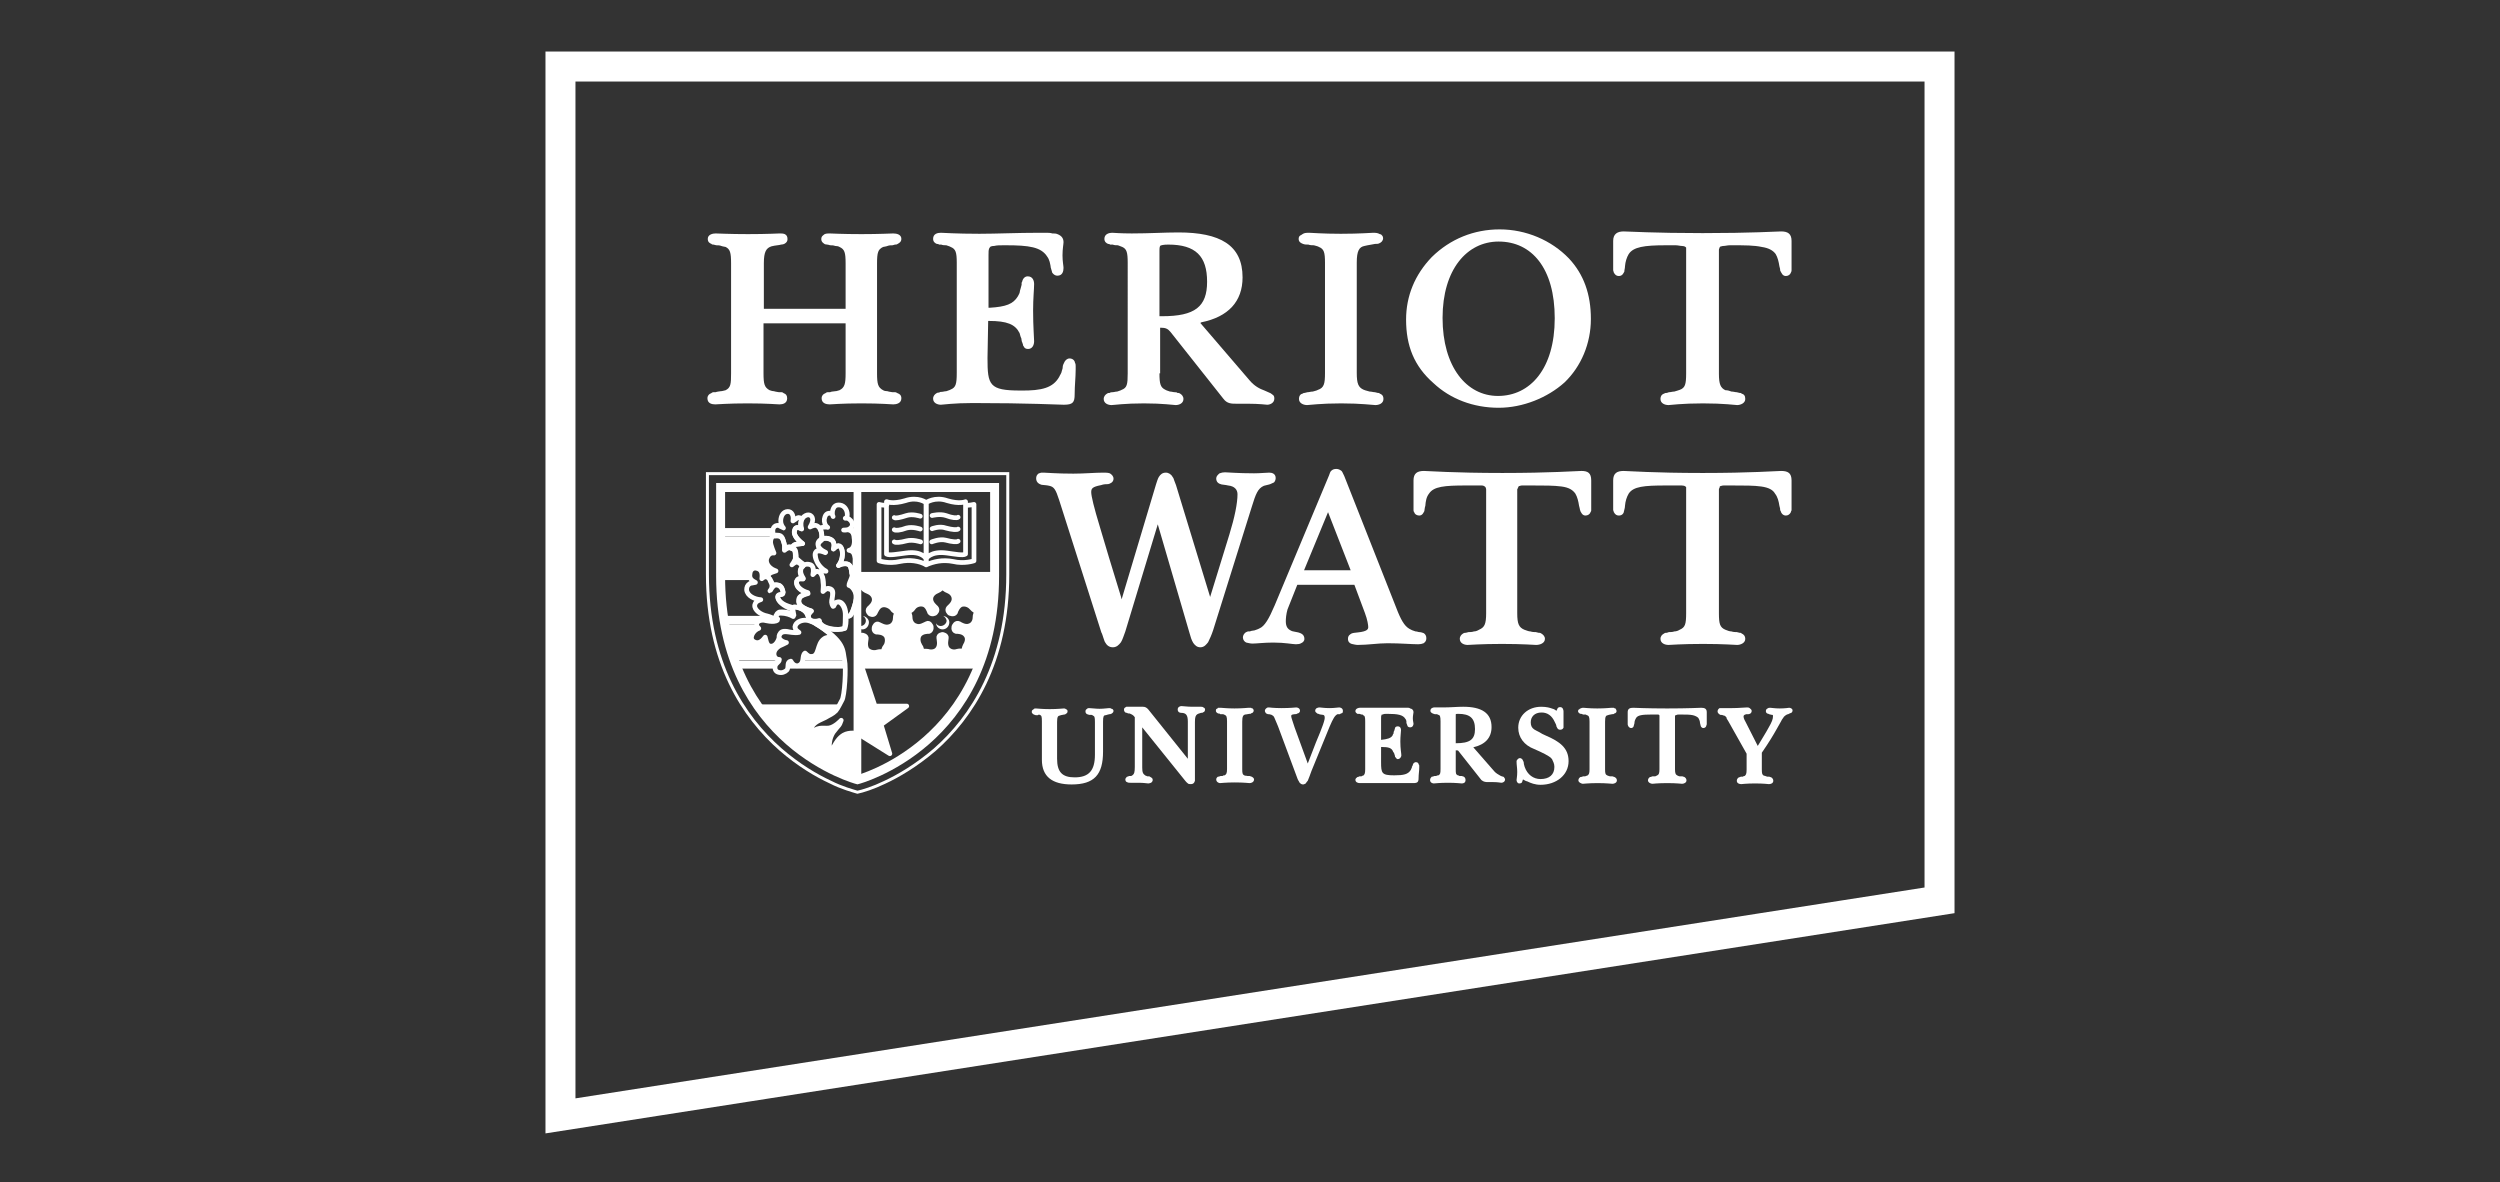 <?xml version="1.0" encoding="utf-8"?>
<!-- Generator: Adobe Illustrator 22.1.0, SVG Export Plug-In . SVG Version: 6.00 Build 0)  -->
<svg version="1.1" id="Layer_1" xmlns="http://www.w3.org/2000/svg" xmlns:xlink="http://www.w3.org/1999/xlink" x="0px" y="0px"
	 viewBox="0 0 740 350" style="enable-background:new 0 0 740 350;" xml:space="preserve">
<rect x="0" y="0" width="740" height="350" fill="#333333" stroke="none"/>
<style type="text/css">
	.st0{fill:none;stroke:#FFFFFF;stroke-width:8.876;stroke-miterlimit:10;}
	.st1{fill-rule:evenodd;clip-rule:evenodd;fill:none;stroke:#FFFFFF;stroke-width:0.888;stroke-miterlimit:10;}
	.st2{fill:#FFFFFF;}
	.st3{fill:none;stroke:#FFFFFF;stroke-width:1.396;stroke-linecap:round;stroke-linejoin:round;stroke-miterlimit:2.613;}
	.st4{fill-rule:evenodd;clip-rule:evenodd;fill:#FFFFFF;}
	.st5{fill:none;stroke:#006BB6;stroke-width:0.329;stroke-miterlimit:2.613;}
	.st6{fill:none;stroke:#FFFFFF;stroke-width:2.649;stroke-miterlimit:2.613;}
	
		.st7{fill-rule:evenodd;clip-rule:evenodd;fill:#FFFFFF;stroke:#FFFFFF;stroke-width:1.396;stroke-linecap:round;stroke-linejoin:round;stroke-miterlimit:2.613;}
	.st8{fill:none;stroke:#FFFFFF;stroke-width:2.277;stroke-miterlimit:2.613;}
	.st9{fill:none;stroke:#FFFFFF;stroke-width:1.051;stroke-linecap:round;stroke-linejoin:round;stroke-miterlimit:2.613;}
	.st10{fill-rule:evenodd;clip-rule:evenodd;}
	.st11{fill:none;stroke:#000000;stroke-width:1.492;stroke-linecap:round;stroke-linejoin:round;stroke-miterlimit:2.613;}
	.st12{fill:none;stroke:#006BB6;stroke-width:0.352;stroke-miterlimit:2.613;}
	.st13{fill:none;stroke:#000000;stroke-width:2.831;stroke-miterlimit:2.613;}
	
		.st14{fill-rule:evenodd;clip-rule:evenodd;stroke:#000000;stroke-width:1.492;stroke-linecap:round;stroke-linejoin:round;stroke-miterlimit:2.613;}
	.st15{fill:none;stroke:#000000;stroke-width:2.433;stroke-miterlimit:2.613;}
	.st16{fill:none;stroke:#000000;stroke-width:1.123;stroke-linecap:round;stroke-linejoin:round;stroke-miterlimit:2.613;}
</style>
<g>
	<polygon class="st0" points="165.9,19.7 574.1,19.7 574.1,266.5 165.9,330.3 165.9,19.7 	"/>
	<path class="st1" d="M253.8,234.5c1.5-0.3,4.7-1.3,8-2.9c4.1-1.9,9.4-5,14.9-9.7c10.9-9.6,21.6-25.7,21.6-51.8v-29.9h-88.9V170
		c0,26.2,10.7,42.2,21.6,51.8c5.4,4.7,10.7,7.8,14.8,9.7C249.1,233.2,252.5,234.1,253.8,234.5L253.8,234.5z"/>
	<g>
		<path class="st2" d="M343.7,93.6c0,0,0.2,0,0.3,0c9.7,0,13.3-2.8,13.3-10.2c0-7.6-3.4-11-11.5-11c-1.5,0-2,0.2-2.3,0.3
			c-0.2,0.2-0.3,0.5-0.3,1.5v18.4c0,0.3,0,0.7,0,0.8v0.2h0.2C343.5,93.6,343.5,93.6,343.7,93.6L343.7,93.6z M343.2,110.5
			c0,3.2,0.3,4.2,1.8,4.9c0.3,0.2,0.8,0.3,1.3,0.5c0.5,0,1,0.2,1.5,0.2c0.3,0,0.5,0,0.7,0.2c0.3,0,0.5,0,0.8,0.2
			c0.5,0.3,1,0.8,1,1.6c0,1.3-1.3,1.8-2.3,1.8c-0.6,0-3.7-0.5-9.4-0.5c-5.8,0-8.9,0.5-9.6,0.5c-1,0-2.3-0.5-2.3-1.8
			c0-0.8,0.5-1.3,1-1.6c0.3-0.2,0.5-0.2,0.8-0.2c0.2-0.2,0.5-0.2,0.7-0.2c0.5,0,1-0.2,1.5-0.2c0.5-0.2,1-0.3,1.3-0.5
			c1.6-0.6,1.8-1.6,1.8-4.9V77.8c0-3.1-0.3-4.1-1.6-4.7c-0.5-0.2-0.8-0.3-1.3-0.5c-0.5,0-1.1,0-1.5-0.2h-0.8
			c-0.2-0.2-0.5-0.2-0.6-0.2c-0.5-0.2-1.1-0.6-1.1-1.5c0-1.5,1.5-1.8,2.3-1.8c0.3,0,2.4,0.2,5.8,0.2c5.2,0,9.7-0.3,13.8-0.3
			c12.3,0,19,3.7,19,13.3c0,7.1-4.2,11.7-12.2,13.3l-0.3,0.2l14.5,16.9c1.5,1.8,3.1,2.6,4.5,3.1c0.7,0.3,1.3,0.6,1.8,0.8
			c0.2,0.2,0.5,0.3,0.8,0.6c0.2,0.2,0.3,0.5,0.3,1c0,1.3-1.3,1.8-2.1,1.8c-0.3,0-2.3-0.3-5.7-0.3c-1.1,0-2.3,0-3.4,0
			c-1.5,0-2.8,0-3.9-1.5l-15.6-19.7c-0.8-1-1.5-1.3-2.9-1.3h-0.2V110.5L343.2,110.5z"/>
		<path class="st2" d="M460.2,94.2c0-14.8-6.8-22.7-16.6-22.7c-9.4,0-16.6,8.3-16.6,22.6c0,14.5,7.1,23.1,16.4,23.1
			C452.9,117.2,460.2,109.2,460.2,94.2L460.2,94.2z M443.9,67.9c7.8,0,15.3,3.2,20.5,8.6c4.4,4.7,6.5,10.6,6.5,17.9
			c0,7.3-2.9,14.1-7.8,18.8c-5,4.5-12.3,7.5-19.5,7.5c-7.5,0-14.3-2.6-19.3-7.3c-5.7-5-8.1-11-8.1-18.8c0-7,2.6-13.3,7.6-18.5
			C429.3,70.7,436.3,67.9,443.9,67.9L443.9,67.9z"/>
		<path class="st2" d="M213.5,72.8c-0.5-0.2-1-0.2-1.5-0.2l-0.8-0.2c-0.2,0-0.5,0-0.6-0.2c-0.5-0.2-1.1-0.5-1.1-1.5
			c0-1.3,1.5-1.6,2.3-1.6c0.8,0,4.1,0.2,9.6,0.2c5.7,0,8.9-0.2,9.4-0.2c0.5,0,1,0,1.5,0.2c0.5,0.3,0.8,0.6,0.8,1.5
			c0,0.6-0.3,1-0.8,1.3c-0.3,0.2-0.8,0.3-1.1,0.3c-0.6,0.2-1.6,0.2-2.8,0.5c-1.6,0.5-2.3,1.6-2.3,5v13.5h24.2V78
			c0-3.3-0.3-4.2-1.8-4.9c-0.3-0.2-0.8-0.3-1.3-0.3c-0.5-0.2-1-0.2-1.5-0.2c-0.5-0.2-1-0.2-1.5-0.3c-0.3-0.2-1.1-0.6-1.1-1.5
			s0.5-1.1,1-1.5c0.5-0.2,1-0.2,1.5-0.2c0.5,0,3.7,0.2,9.4,0.2c5.5,0,8.6-0.2,9.4-0.2c1,0,2.4,0.3,2.4,1.6c0,1-0.8,1.3-1.1,1.5
			c-0.3,0.2-0.5,0.2-0.8,0.2l-0.7,0.2c-0.5,0-1,0-1.5,0.2c-0.5,0.2-1,0.2-1.3,0.3c-1.5,0.7-1.8,1.6-1.8,4.9v32.5
			c0,3.2,0.3,4.2,1.8,5c0.3,0.2,0.8,0.3,1.3,0.3c0.5,0.2,1.1,0.2,1.5,0.3c0.3,0,0.5,0,0.8,0c0.2,0,0.5,0.2,0.7,0.3
			c0.6,0.2,1.1,0.6,1.1,1.5c0,1.5-1.5,1.8-2.4,1.8c-0.5,0-3.6-0.3-9.4-0.3c-5.8,0-8.9,0.3-9.4,0.3c-1,0-2.4-0.3-2.4-1.8
			c0-0.8,0.5-1.3,1.1-1.5c0.2-0.2,0.5-0.3,0.6-0.3c0.3,0,0.5,0,0.8,0c0.3-0.2,0.8-0.2,1.5-0.3c0.5,0,0.8-0.2,1.3-0.3
			c1.5-0.8,1.8-1.8,1.8-5V95.7H226v14.8c0,3.2,0.3,4.2,1.8,5c0.5,0.2,1,0.3,1.3,0.3c0.6,0.2,1.1,0.2,1.5,0.3c0.3,0,0.5,0,0.8,0
			c0.2,0,0.5,0.2,0.6,0.3c0.6,0.2,1,0.6,1,1.5c0,1.5-1.3,1.8-2.3,1.8c-0.5,0-3.7-0.3-9.4-0.3c-5.8,0-8.9,0.3-9.6,0.3
			c-1,0-2.3-0.3-2.3-1.8c0-0.8,0.5-1.3,1.1-1.5c0.2-0.2,0.5-0.3,0.6-0.3c0.2,0,0.5,0,0.7,0c0.5-0.2,1-0.2,1.5-0.3
			c0.5,0,1-0.2,1.5-0.3c1.5-0.8,1.6-1.8,1.6-5V78c0-3.3-0.3-4.2-1.6-4.9C214.5,73,214,73,213.5,72.8L213.5,72.8z"/>
		<path class="st2" d="M313.5,111.6c0.3-0.7,0.7-1.1,0.8-1.8c0.2-0.5,0.3-1,0.3-1.5l0.2-0.6c0.2-0.2,0.2-0.5,0.3-0.6
			c0.3-0.5,0.8-1,1.5-1c0.8,0,1.5,0.5,1.6,1.3c0.2,0.3,0.2,0.7,0.2,1c0,0.2,0,0.6,0,1c0,2.3-0.3,4.7-0.3,7.3c0,2.4-0.5,3.1-3.2,3.1
			c-1.5,0-10.4-0.5-27-0.5c-5.7,0-8.8,0.5-9.4,0.5c-1,0-2.3-0.5-2.3-1.8c0-0.8,0.5-1.3,1-1.6c0.3-0.2,0.5-0.2,0.8-0.2
			c0.2-0.2,0.3-0.2,0.6-0.2c0.5,0,1-0.2,1.5-0.2c0.5-0.2,1-0.3,1.3-0.5c1.5-0.6,1.8-1.6,1.8-4.9V77.8c0-3.1-0.3-4.1-1.8-4.7
			c-0.3-0.2-0.8-0.3-1.3-0.5c-0.5,0-1,0-1.5-0.2h-0.6c-0.3-0.2-0.5-0.2-0.7-0.2c-0.5-0.2-1.1-0.6-1.1-1.5c0-1.5,1.3-1.8,2.3-1.8
			c0.6,0,4.5,0.3,11.4,0.3c5.2,0,11-0.3,17.9-0.3h1.6c0.8,0,1.5,0,2.1,0.2c0.5,0,1.1,0,1.5,0.2c1.3,0.5,1.8,1.3,1.8,2.4
			c0,0.6-0.3,1.9-0.3,3.9c0,1.8,0.3,3.1,0.3,3.7c0,1-0.3,2.3-1.8,2.3c-0.8,0-1.3-0.5-1.6-1c0-0.3-0.2-0.7-0.2-0.8l-0.2-0.7
			c0-0.5-0.2-1-0.3-1.6c-0.2-0.5-0.3-1-0.7-1.5c-1.8-2.9-5.4-3.4-12.3-3.4h-0.6c-1.1,0-2.1,0-2.8,0.2c-0.8,0-1,0.2-1.1,0.2
			c-0.2,0.2-0.2,0.2-0.2,0.3c-0.2,0-0.2,0.2-0.2,0.3c-0.2,0.3-0.2,1-0.2,1.9v15.6h0.3c4.9-0.3,7-1.1,8.4-3.4
			c0.3-0.5,0.6-1.1,0.6-1.6c0.2-0.6,0.3-1.1,0.5-1.8v-0.6c0.2-0.3,0.2-0.5,0.3-0.8c0.2-0.5,0.7-1.1,1.5-1.1c1.5,0,1.9,1.3,1.9,2.3
			c0,1.5-0.3,4.1-0.3,7.8c0,4.9,0.3,8,0.3,9.1c0,1.1-0.5,2.3-1.8,2.3c-0.7,0-1.1-0.3-1.3-0.8c-0.2-0.2-0.2-0.3-0.2-0.5l-0.2-0.6
			c-0.2-0.3-0.2-0.8-0.3-1.3c-0.2-0.3-0.3-0.8-0.5-1.5c-1.3-2.6-3.7-3.6-9.1-3.6h-0.2l-0.2,11c0,8,0.5,9.6,9.7,9.6
			C308.6,115.7,311.7,114.7,313.5,111.6L313.5,111.6z"/>
		<path class="st2" d="M405.4,115.9c0.6,0,1.1,0.2,1.6,0.2l0.8,0.2c0.2,0,0.5,0,0.6,0.2c0.6,0.2,1.1,0.6,1.1,1.6
			c0,1.3-1.3,1.8-2.4,1.8c-0.7,0-4.1-0.5-10.1-0.5c-6.2,0-9.4,0.5-10.1,0.5c-1,0-2.4-0.5-2.4-1.8c0-1,0.5-1.5,1.1-1.6
			c0.2-0.2,0.5-0.2,0.6-0.2l0.8-0.2c0.5,0,1-0.2,1.6-0.2c0.5-0.2,1-0.2,1.5-0.5c1.8-0.6,2.1-1.8,2.1-4.9V77.8c0-3.1-0.3-4.1-1.8-4.7
			c-0.3-0.2-0.8-0.3-1.5-0.5c-0.5,0-1.1,0-1.6-0.2c-0.6,0-1.1,0-1.6-0.2c-0.5-0.2-1.3-0.5-1.3-1.5c0-0.6,0.3-1,0.7-1.1
			c0.2-0.2,0.5-0.3,0.8-0.5c0.5-0.2,1.1-0.2,1.6-0.2c0.8,0,3.9,0.3,9.4,0.3c5.7,0,8.9-0.3,9.6-0.3c0.3,0,1,0,1.5,0.2
			c0.3,0.2,0.5,0.2,0.8,0.3c0.2,0.2,0.6,0.5,0.6,1.1c0,0.8-0.6,1.3-1.1,1.5c-0.3,0.2-0.8,0.2-1.3,0.2c-0.8,0.2-1.9,0.3-3.1,0.6
			c-1.6,0.3-2.3,1.5-2.3,4.9v32.7c0,3.2,0.5,4.2,1.9,4.9C404.4,115.7,404.9,115.7,405.4,115.9L405.4,115.9z"/>
		<path class="st2" d="M512.5,115.9c0.6,0,1.1,0.2,1.6,0.2l0.8,0.2c0.2,0,0.5,0,0.6,0.2c0.7,0.2,1.1,0.6,1.1,1.6
			c0,1.3-1.5,1.8-2.4,1.8c-0.5,0-3.9-0.5-10.1-0.5c-6.3,0-9.7,0.5-10.2,0.5c-1.1,0-2.4-0.5-2.4-1.8c0-1,0.6-1.5,1.1-1.6
			c0.3-0.2,0.5-0.2,0.8-0.2l0.6-0.2c0.5,0,1.1-0.2,1.6-0.2c0.6-0.2,1.1-0.3,1.6-0.5c1.6-0.6,1.9-1.6,1.9-4.9V73.9c0-0.3,0-0.6,0-0.6
			l-0.2-0.2c-0.3-0.2-0.6-0.3-1.1-0.3c-0.5,0-1.1-0.2-1.8-0.2h-2.9c-6.5,0-9.6,0.5-11,2.6c-0.6,1-1,2.3-1.1,3.6
			c0,0.6-0.2,1.1-0.2,1.6c-0.2,0.3-0.5,1.3-1.6,1.3c-0.7,0-1.1-0.3-1.5-1c0-0.2-0.2-0.5-0.2-0.7c0-0.2,0-0.5,0-0.6v-8.1
			c0-2.1,1.3-2.8,3.1-2.8c1.3,0,9.1,0.5,23.4,0.5c14.3,0,22.1-0.5,23.2-0.5c2,0,3.1,0.7,3.1,2.8v8.1v0.6c0,0.2,0,0.3-0.2,0.7
			c-0.2,0.6-0.8,1-1.5,1c-1,0-1.3-1-1.5-1.3c-0.2-0.3-0.2-0.5-0.2-0.8l-0.2-0.8c-0.2-1.3-0.5-2.6-1.1-3.6c-0.8-1.1-2.1-1.8-4.1-2.1
			c-2.3-0.5-5-0.5-8.6-0.5H512c-0.7,0-1.3,0.2-1.8,0.2c-0.5,0-0.8,0.2-1,0.2l-0.2,0.2v0.2c-0.2,0.2-0.2,0.5-0.2,0.6v36.6
			c0,3.2,0.5,4.2,1.9,4.9C511.4,115.5,512,115.7,512.5,115.9L512.5,115.9z"/>
		<path class="st2" d="M343,141.2c0.5-0.8,1.1-1.3,2.1-1.3c0.8,0,1.6,0.5,2,1.3c0.3,0.3,0.3,0.6,0.5,1.1l0.5,1.3l10.1,33.1l5.7-18.5
			c1.6-5.2,2.4-9.3,2.4-11.9c0-1.3-0.8-2.4-2.8-2.6c-0.8-0.2-1.5-0.2-1.9-0.3c-0.8-0.2-1.6-0.6-1.6-1.8c0-0.6,0.5-1.1,1-1.5
			c0.5-0.2,1.1-0.3,1.6-0.3c0.8,0,3.7,0.3,8.6,0.3c1.9,0,3.6-0.2,4.5-0.2c0.8,0,1.9,0.3,1.9,1.6c0,0.5-0.2,1-0.5,1.3
			c-0.3,0.2-0.8,0.3-1.1,0.5c-0.5,0.2-1.3,0.3-1.9,0.5c-1.8,0.8-2.4,2.4-3.6,6.3l-11.4,36.4c-0.5,1.5-1,2.6-1.5,3.6
			c-0.5,0.6-1.1,1.5-2.3,1.5c-1,0-1.6-0.6-2.1-1.3c-0.5-0.8-0.8-1.8-1.1-2.9l-9.4-32.2l-9.6,31.7c-0.5,1.3-0.8,2.4-1.3,3.2
			c-0.6,0.8-1.3,1.5-2.4,1.5c-1.1,0-1.8-0.6-2.3-1.5c-0.2-0.3-0.3-0.8-0.5-1.3c-0.2-0.5-0.3-1.1-0.6-1.6l-12.5-39.2
			c-1-3.1-1.5-3.9-2.9-4.2c-0.8-0.2-1.6-0.2-2.3-0.3c-0.6-0.2-1.6-0.6-1.6-1.9c0-0.6,0.2-1.1,0.8-1.5c0.3,0,0.5-0.2,0.8-0.2
			c0.2,0,0.3,0,0.6,0c1,0,3.7,0.3,8.8,0.3c3.3,0,6.3-0.3,8.9-0.3c0.7,0,1.3,0,1.9,0.2c0.5,0.3,1.1,0.8,1.1,1.6
			c0,1.1-1.1,1.5-1.6,1.6c-0.5,0-1.3,0-2.1,0.3c-2.6,0.5-2.9,1-2.9,2.1c0,1.1,0.8,4.5,2.6,10.4c1.5,5.2,3.6,12,6.2,20.5l0.2,0.8
			l10.2-34.1C342.4,142.7,342.7,141.7,343,141.2L343,141.2z"/>
		<path class="st2" d="M512.5,186.9c0.6,0.2,1.1,0.2,1.6,0.2l0.8,0.2c0.2,0,0.5,0,0.6,0.2c0.7,0.3,1.1,0.8,1.1,1.6
			c0,1.3-1.5,1.8-2.4,1.8c-0.6,0-3.9-0.3-10.1-0.3c-6.3,0-9.7,0.3-10.2,0.3c-1.1,0-2.4-0.5-2.4-1.8c0-0.8,0.5-1.3,1.1-1.6
			c0.2-0.2,0.5-0.2,0.8-0.2l0.6-0.2c0.5,0,1.1,0,1.6-0.2c0.6,0,1.1-0.2,1.6-0.5c1.6-0.7,1.9-1.6,1.9-4.9v-36.6c0-0.3,0-0.7,0-0.7
			l-0.2-0.2c-0.3-0.2-0.6-0.3-1.1-0.3c-0.5,0-1.1,0-1.8,0h-2.9c-6.5,0-9.6,0.3-11,2.4c-0.6,1-1,2.3-1.1,3.6c0,0.6-0.2,1.1-0.3,1.6
			c0,0.3-0.3,1.3-1.5,1.3c-0.7,0-1.1-0.3-1.5-1c0-0.2-0.2-0.5-0.2-0.6c0-0.2,0-0.3,0-0.7v-8.1c0-2.1,1.1-2.8,3.1-2.8
			c1.3,0,8.9,0.6,23.4,0.6c14.3,0,21.9-0.6,23.2-0.6c2,0,3.1,0.6,3.1,2.8v8.1v0.7c0,0.2-0.2,0.3-0.2,0.6c-0.3,0.6-0.8,1-1.5,1
			c-1,0-1.5-1-1.5-1.3c-0.2-0.2-0.2-0.5-0.2-0.8l-0.2-0.8c-0.2-1.3-0.5-2.6-1.3-3.6c-0.6-1.1-1.9-1.8-4.1-2.1
			c-2.1-0.3-4.9-0.3-8.4-0.3H512c-0.7,0-1.3,0-1.8,0c-0.5,0-0.8,0.2-1,0.2l-0.2,0.2c0,0,0,0.2,0,0.3c-0.2,0.2-0.2,0.3-0.2,0.5v36.6
			c0,3.2,0.3,4.2,1.9,4.9C511.4,186.7,512,186.9,512.5,186.9L512.5,186.9z"/>
		<path class="st2" d="M453,186.9c0.6,0.2,1.1,0.2,1.6,0.2l0.8,0.2c0.3,0,0.5,0,0.8,0.2c0.5,0.3,1.1,0.8,1.1,1.6
			c0,1.3-1.5,1.8-2.6,1.8c-0.5,0-3.9-0.3-10.1-0.3s-9.6,0.3-10.2,0.3c-1,0-2.3-0.5-2.3-1.8c0-0.8,0.5-1.3,1-1.6
			c0.3-0.2,0.6-0.2,0.8-0.2l0.8-0.2c0.5,0,1,0,1.6-0.2c0.5,0,1-0.2,1.5-0.5c1.6-0.7,2.1-1.6,2.1-4.9v-36.6c0-0.3-0.2-0.7-0.2-0.7
			l-0.2-0.2c-0.3-0.2-0.5-0.3-1-0.3c-0.5,0-1.1,0-1.8,0H434c-6.5,0-9.6,0.3-11,2.4c-0.8,1-1,2.3-1.1,3.6c-0.2,0.6-0.2,1.1-0.3,1.6
			c-0.2,0.3-0.5,1.3-1.5,1.3c-0.6,0-1.3-0.3-1.5-1c-0.2-0.2-0.2-0.5-0.2-0.6c0-0.2,0-0.3,0-0.7v-8.1c0-2.1,1.1-2.8,3.1-2.8
			c1.1,0,8.9,0.6,23.2,0.6c14.3,0,22.1-0.6,23.4-0.6c1.9,0,2.9,0.6,2.9,2.8v8.1v0.7c0,0.2,0,0.3-0.2,0.6c-0.2,0.6-0.8,1-1.5,1
			c-1,0-1.3-1-1.5-1.3c0-0.2-0.2-0.5-0.2-0.8l-0.2-0.8c-0.2-1.3-0.5-2.6-1.1-3.6c-0.8-1.1-1.9-1.8-4.1-2.1c-2.3-0.3-5-0.3-8.6-0.3
			h-1.1c-0.8,0-1.5,0-2,0c-0.5,0-0.6,0.2-1,0.2v0.2c0,0-0.2,0.2-0.2,0.3c0,0.2-0.2,0.3-0.2,0.5v36.6c0,3.2,0.5,4.2,2.1,4.9
			C452.1,186.7,452.5,186.9,453,186.9L453,186.9z"/>
		<path class="st2" d="M393.1,151.6l-7.1,17.2h13.8L393.1,151.6L393.1,151.6z M380.6,183.9c0,1.5,0.5,2.3,1.6,2.8
			c0.3,0.2,0.8,0.2,1.1,0.3l1,0.2c0.6,0.2,1.8,0.5,1.8,1.9c0,0.7-0.5,1.1-1,1.3c-0.3,0.2-0.8,0.3-1.5,0.3c-1,0-3.2-0.5-6.7-0.5
			c-2.8,0-4.9,0.3-6.2,0.3c-0.6,0-1.3-0.2-1.8-0.3c-0.5-0.2-1-0.8-1-1.5c0-0.6,0.3-1.1,0.8-1.5c0.3-0.2,0.5-0.2,0.7-0.3h0.6
			c0.3-0.2,0.8-0.2,1.3-0.3c0.5-0.2,1-0.3,1.5-0.6c1.5-0.6,2.8-2.8,4.5-6.8l16.1-38.5c0.2-0.5,0.3-1,0.6-1.3c0.5-0.5,1-0.6,1.6-0.6
			c0.6,0,1.1,0.3,1.5,0.6c0.3,0.3,0.5,1,0.8,1.5l15.9,40.3c1.3,3.1,2.3,4.5,3.9,5.2c0.3,0.2,0.8,0.3,1.3,0.5c0.5,0,0.8,0.2,1.1,0.2
			c0.5,0,1,0.2,1.3,0.3c0.5,0.3,0.8,0.8,0.8,1.5c0,0.8-0.3,1.1-0.8,1.5c-0.5,0.2-1,0.3-1.6,0.3c-2.1,0-5.2-0.3-9.1-0.3
			c-2.9,0-5.8,0.5-8.8,0.5c-0.6,0-1.3-0.2-1.8-0.3c-0.6-0.2-1.1-0.6-1.1-1.5c0-1,0.6-1.3,1.1-1.6c0.5-0.2,1.1-0.2,1.8-0.3
			c2.9-0.3,3.1-1,3.1-1.6c0-0.5-0.2-2.1-1-4.2l-3.1-8.3h-16.9l-2.9,7.3C380.7,181.8,380.6,183.1,380.6,183.9L380.6,183.9z"/>
		<path class="st2" d="M522.1,229.6c-0.5-0.3-0.6-0.6-0.6-1.9v-4.9c2-2.9,3.4-5.2,4.4-7l1.3-2.3c0.3-0.7,0.7-1,0.8-1.3
			c0.5-0.5,1-0.8,1.3-0.8c0.3-0.2,0.5-0.2,0.6-0.3c0.3,0,0.7-0.3,0.7-0.8c0-0.6-0.7-0.8-1-0.8c-0.2,0-1.1,0.2-2.8,0.2
			c-1.5,0-2.4-0.2-2.8-0.2c-0.3,0-0.5,0-0.8,0.2c-0.3,0.2-0.5,0.3-0.5,0.8c0,0.7,0.7,0.8,0.8,0.8c0.2,0.2,0.7,0.2,1,0.3
			c0.3,0,0.3,0,0.3,0.5c0,0.7-0.3,1.6-1.3,3.3c-0.8,1.5-1.9,3.2-3.2,5.4l-3.6-7.1c-0.6-1-0.6-1.5-0.6-1.6c0-0.2,0-0.5,0.8-0.7h0.6
			c0.3,0,1-0.2,1-1c0-0.3-0.3-0.6-0.6-0.8c-0.3-0.2-0.5-0.2-0.8-0.2c-0.8,0-2.3,0.2-4.4,0.2c-1.6,0-2.6,0-2.9,0c-0.3,0-0.6,0-0.8,0
			c-0.3,0.2-0.6,0.5-0.6,1c0,0.5,0.5,0.8,0.8,1c0.3,0,0.6,0,1,0.2c0.3,0,0.5,0.2,0.6,0.3c0.2,0.2,0.3,0.3,0.3,0.6l0.5,0.8l5.4,9.6
			v4.7c0,1.3-0.2,1.6-0.6,1.9c-0.2,0-0.3,0-0.5,0.2h-0.6c-0.5,0.2-0.5,0.2-0.6,0.2c-0.3,0.2-0.6,0.5-0.6,1c0,0.8,0.8,1,1.3,1
			c0.2,0,1.6-0.2,4.1-0.2c2.6,0,3.9,0.2,4.1,0.2c0.5,0,1.3-0.2,1.3-1c0-0.5-0.3-0.8-0.6-1l-0.6-0.2h-0.6
			C522.4,229.6,522.2,229.6,522.1,229.6L522.1,229.6z"/>
		<path class="st2" d="M496.6,229.6c-0.6-0.3-0.8-0.6-0.8-1.9v-15.9c0.6-0.3,0.8-0.3,1.1-0.3h0.5c1.6,0,2.8,0,3.7,0.2
			c0.8,0.2,1.3,0.5,1.6,0.8c0.3,0.5,0.5,1,0.5,1.5l0.2,0.8c0,0.2,0.3,0.7,0.8,0.7c0.3,0,0.7-0.2,0.8-0.5l0.2-0.6v-3.6
			c0-1-0.6-1.3-1.6-1.3c-0.5,0-3.9,0.2-10.1,0.2c-6.2,0-9.6-0.2-10.1-0.2c-1,0-1.6,0.3-1.6,1.3v3.6c0,0.3,0.2,0.5,0.2,0.6
			c0.2,0.3,0.5,0.5,0.8,0.5c0.6,0,0.8-0.5,0.8-0.7c0-0.2,0.2-0.5,0.2-0.8c0-0.5,0.2-1,0.5-1.5c0.5-0.8,1.8-1,4.5-1h1.3
			c0.3,0,0.5,0,0.8,0c0.3,0.2,0.3,0.2,0.3,0.3v15.9c0,1.3-0.2,1.6-0.8,1.9c-0.2,0-0.3,0.2-0.5,0.2c-0.3,0-0.5,0-0.8,0
			c-0.5,0.2-0.5,0.2-0.7,0.2c-0.3,0.2-0.6,0.5-0.6,1c0,0.6,0.8,1,1.3,1c0.2,0,1.6-0.2,4.4-0.2c2.8,0,4.2,0.2,4.4,0.2
			c0.5,0,1.3-0.3,1.3-1c0-0.5-0.3-0.8-0.6-1l-0.6-0.2c-0.2,0-0.5,0-0.7,0C496.9,229.8,496.7,229.6,496.6,229.6L496.6,229.6z"/>
		<path class="st2" d="M475.9,229.6c-0.7-0.3-0.8-0.6-0.8-1.9v-14.1c0-1.6,0.3-1.8,0.8-1.9c0.5-0.2,1-0.2,1.3-0.3
			c0.3,0,0.5,0,0.6-0.2c0.2,0,0.7-0.2,0.7-0.7c0-0.5-0.3-0.6-0.3-0.8c-0.2,0-0.3,0-0.5-0.2c-0.2,0-0.5,0-0.7,0
			c-0.3,0-1.8,0.2-4.2,0.2c-2.4,0-3.7-0.2-4.1-0.2c-0.3,0-0.5,0-0.8,0.2c-0.2,0-0.3,0-0.3,0.2c-0.2,0-0.5,0.2-0.5,0.6
			c0,0.5,0.6,0.8,0.8,0.8c0.2,0,0.5,0,0.6,0.2h0.8c0.2,0,0.3,0.2,0.5,0.2c0.5,0.2,0.7,0.5,0.7,1.9v14.1c0,1.3-0.2,1.6-0.7,1.9
			c-0.3,0-0.5,0.2-0.6,0.2c-0.3,0-0.5,0-0.6,0c-0.5,0.2-0.6,0.2-0.8,0.2c-0.3,0.2-0.6,0.5-0.6,1c0,0.6,1,1,1.3,1
			c0.3,0,1.8-0.2,4.4-0.2s4.1,0.2,4.4,0.2c0.5,0,1.3-0.3,1.3-1c0-0.5-0.3-0.8-0.7-1l-0.6-0.2c-0.2,0-0.5,0-0.6,0
			C476.3,229.8,476.1,229.6,475.9,229.6L475.9,229.6z"/>
		<path class="st2" d="M450.8,230.7c0.5,0.3,0.8,0.5,1.3,0.6c1,0.5,2.3,1,3.9,1c4.7,0,8.3-2.9,8.3-7c0-3.9-2.6-5.8-6.8-7.6
			c-0.7-0.3-1.3-0.6-1.9-1c-0.6-0.3-1-0.5-1.5-0.8c-0.7-0.5-1-1.1-1-2.1c0-1.6,1.1-2.9,3.2-2.9c1.8,0,3.1,1,3.9,2.8
			c0.3,0.5,0.5,1,0.5,1.3c0.2,0.3,0.3,1,1.1,1c0.5,0,0.8-0.2,1-0.6c0-0.2,0-0.3,0-0.3v-0.5c0-0.7,0-1.3,0-1.9c0-1,0-1.6,0-2.1
			c0-0.5-0.2-1.3-1-1.3c-0.5,0-0.8,0.3-0.8,0.5l-0.3,0.6c-0.3-0.2-0.6-0.5-1.1-0.6c-0.8-0.3-1.8-0.6-3.4-0.6c-3.9,0-6.8,2.6-6.8,6.2
			c0,2.9,1.8,5.2,4.7,6.3c1.1,0.5,2.3,1,3.2,1.5c0.8,0.5,1.6,0.8,2.1,1.5c0.3,0.7,0.7,1.3,0.7,2.3c0,2.3-1.5,3.6-4.1,3.6
			c-2.1,0-3.9-1.3-4.7-3.6c-0.2-0.6-0.3-1.1-0.3-1.5c-0.2-0.2-0.2-0.5-0.3-0.6c-0.2-0.3-0.5-0.5-0.8-0.5c-0.3,0-0.6,0.2-0.8,0.5
			c-0.2,0.2-0.2,0.3-0.2,0.5c0,1,0.2,1.9,0.2,3.1c0,1.3-0.2,2.1-0.2,2.4c0,0.3,0.2,1,0.8,1c0.5,0,0.7-0.2,0.8-0.3L450.8,230.7
			L450.8,230.7z"/>
		<path class="st2" d="M430.9,220c4.2,0,5.7-1.1,5.7-4.2c0-3.2-1.5-4.5-4.9-4.5c-0.6,0-0.8,0-0.8,0.2s0,0.2,0,0.5V220L430.9,220z
			 M430.9,222.1v5.5c0,1.3,0,1.6,0.6,1.9c0,0,0.3,0,0.5,0.2h0.7l0.6,0.2c0.3,0.2,0.5,0.5,0.5,1c0,0.8-0.6,1-1.1,1
			c-0.3,0-1.6-0.2-4.1-0.2c-2.6,0-3.9,0.2-4.2,0.2c-0.3,0-1.1-0.2-1.1-1c0-0.5,0.3-0.8,0.5-1c0.2,0,0.3,0,0.8-0.2h0.5
			c0.3-0.2,0.5-0.2,0.7-0.2c0.5-0.3,0.6-0.6,0.6-1.9v-14.1c0-1.5-0.2-1.8-0.6-1.9c-0.2,0-0.3-0.2-0.5-0.2h-0.6l-0.6-0.2
			c-0.3-0.2-0.7-0.3-0.7-0.8c0-0.8,0.8-1,1.1-1c0.2,0,1,0,2.6,0c2.3,0,4.2-0.2,6-0.2c5.4,0,8.4,1.8,8.4,6c0,3.2-1.9,5.2-5.4,6
			l6.2,7.1c0.5,0.6,1.3,1,1.8,1.3c0.3,0.2,0.6,0.2,0.8,0.3c0.2,0,0.3,0.2,0.3,0.2c0.2,0.2,0.3,0.5,0.3,0.6c0,0.8-0.8,1-1.1,1
			c-0.2,0-1-0.2-2.4-0.2h-1.5c-0.6,0-1.3,0-2-0.6l-6.8-8.6C431.6,222.1,431.4,222.1,430.9,222.1L430.9,222.1z"/>
		<path class="st2" d="M408.8,221.1c2.3,0,3.2,0.3,3.6,1.5c0.2,0.2,0.3,0.3,0.3,0.5l0.2,0.6c0,0.3,0,0.3,0.2,0.5
			c0.2,0.2,0.3,0.5,0.6,0.5c0.8,0,1.1-0.8,1.1-1.1c0-0.6-0.3-1.9-0.3-4.1c0-1.6,0.2-2.8,0.2-3.4c0-0.5-0.2-1.1-1-1.1
			c-0.5,0-0.8,0.3-0.8,0.6l-0.2,0.7c-0.2,0.3-0.2,0.5-0.2,0.8c-0.2,0.2-0.2,0.3-0.3,0.6c-0.5,0.8-1.5,1.1-3.4,1.3v-6.5
			c0-0.5,0-0.6,0.2-1c0,0,0,0,0.3,0c0.3-0.2,0.7-0.2,1.3-0.2c3.2,0,4.7,0.3,5.4,1.5c0.2,0.2,0.2,0.3,0.3,0.7c0,0.2,0,0.3,0,0.5
			c0.2,0.5,0.2,0.6,0.3,0.8c0,0.2,0.3,0.5,0.8,0.5c0.8,0,1-0.7,1-1.1c0-0.3-0.2-0.8-0.2-1.6c0-0.8,0.2-1.5,0.2-1.8
			c0-0.5-0.3-1-1-1.1c-0.2-0.2-0.5-0.2-0.6-0.2h-1h-0.6c-2.9,0-5.5,0-7.8,0c-2.9,0-4.5,0-4.9,0c-0.3,0-1.3,0.2-1.3,1
			c0,0.5,0.5,0.7,0.6,0.8h0.6l0.6,0.2c0.2,0,0.5,0,0.5,0.2c0.5,0.2,0.6,0.5,0.6,1.9v14.1c0,1.3-0.2,1.6-0.6,1.9
			c-0.2,0-0.3,0-0.5,0.2h-0.6c-0.3,0.2-0.5,0.2-0.6,0.2c-0.3,0.2-0.6,0.5-0.6,0.8c0,0.8,0.8,1,1.3,1c0.2,0,1.6,0,4.1,0
			c7.1,0,11,0,11.7,0c1.3,0,1.6-0.3,1.6-1.5c0-1.1,0.2-2.1,0.2-3.1v-0.5c0-0.2,0-0.3-0.2-0.5c0-0.3-0.3-0.6-0.8-0.6
			c-0.3,0-0.6,0.2-0.8,0.5l-0.2,0.6c-0.2,0.2-0.2,0.3-0.2,0.6c-0.2,0.2-0.2,0.5-0.3,0.6c-0.8,1.3-2.1,1.6-4.9,1.6
			c-3.7,0-3.9-0.6-3.9-3.9V221.1L408.8,221.1z"/>
		<path class="st2" d="M389.5,219.8l-2.4,6.2l-3.9-10.7c-0.6-1.9-1-2.9-1-3.3c0-0.3,0-0.5,1-0.6c0.3,0,0.6,0,0.8-0.2
			c0.3,0,0.8-0.3,0.8-0.8c0-0.8-0.8-1-1.1-1c-0.3,0-1.6,0.2-4.4,0.2c-2.3,0-3.6-0.2-3.7-0.2c-0.2,0-0.5,0-0.7,0.2
			c-0.3,0.2-0.5,0.5-0.5,0.8c0,0.3,0.2,0.5,0.3,0.7c0.2,0.2,0.5,0.2,0.6,0.3c0.3,0,0.6,0,1.1,0.2c0.3,0.2,0.6,0.3,0.8,0.8
			c0.3,0.6,0.6,1.5,1.1,2.6l5.8,15.6c0.2,0.5,0.5,0.8,0.6,1.1c0.2,0.2,0.5,0.5,1,0.5c0.3,0,0.6-0.2,0.8-0.3c0.2-0.3,0.3-0.5,0.6-0.8
			c0.3-0.6,0.6-1.6,1.1-2.9l5.4-13.2c1-2.3,1.5-3.2,2.3-3.6h0.7c0.2-0.2,0.3-0.2,0.6-0.3c0.2,0,0.3-0.3,0.3-0.7c0-0.8-0.8-1-1.1-1
			c-0.5,0-1.3,0.2-2.9,0.2c-1.5,0-2.6-0.2-2.9-0.2c-0.5,0-1.3,0.2-1.3,1c0,0.3,0.2,0.5,0.5,0.7c0.2,0.2,0.3,0.2,0.5,0.2
			c0.3,0.2,0.6,0.2,1.3,0.3c0.2,0,0.5,0.2,0.5,0.6C392.3,212.9,391.4,215.3,389.5,219.8L389.5,219.8z"/>
		<path class="st2" d="M368.5,229.6c-0.7-0.3-0.8-0.6-0.8-1.9v-14.1c0-1.6,0.3-1.9,0.8-2.1c0.5,0,1-0.2,1.3-0.2c0.3,0,0.5,0,0.6-0.2
			c0.3,0,0.7-0.3,0.7-0.8c0-0.3-0.3-0.5-0.3-0.6c-0.2,0-0.3,0-0.5-0.2c-0.2,0-0.5,0-0.7,0c-0.3,0-1.8,0.2-4.2,0.2
			c-2.3,0-3.7-0.2-4.1-0.2c-0.2,0-0.5,0-0.8,0c0,0.2-0.2,0.2-0.3,0.3c-0.2,0-0.3,0.2-0.3,0.6c0,0.5,0.5,0.7,0.7,0.8
			c0.2,0,0.5,0,0.6,0.2h0.8c0.2,0,0.5,0.2,0.5,0.2c0.5,0.2,0.7,0.5,0.7,1.9v14.1c0,1.3-0.2,1.6-0.7,1.9c-0.2,0-0.5,0-0.6,0.2
			c-0.3,0-0.5,0-0.6,0c-0.5,0.2-0.6,0.2-0.8,0.2c-0.3,0.2-0.5,0.5-0.5,0.8c0,0.8,0.8,1.1,1.1,1.1c0.3,0,1.8-0.2,4.4-0.2
			c2.6,0,4.2,0.2,4.4,0.2c0.5,0,1.3-0.3,1.3-1.1c0-0.3-0.3-0.6-0.7-0.8l-0.6-0.2c-0.2,0-0.5,0-0.6,0
			C368.9,229.6,368.7,229.6,368.5,229.6L368.5,229.6z"/>
		<path class="st2" d="M339.1,229.6c-0.8-0.5-1-1-1-2.4v-11.9l12.8,15.9c0.2,0.3,0.5,0.5,0.6,0.6c0.3,0.3,0.5,0.3,1,0.3
			c0.5,0,0.8-0.2,1-0.5c0-0.2,0.2-0.3,0.2-0.5v-0.5v-16.9c0-1.5,0.2-1.9,0.7-2.3c0.2,0,0.3-0.2,0.5-0.2l0.6-0.2c0.3,0,0.5,0,0.7-0.2
			c0.2,0,0.5-0.3,0.5-0.8c0-0.3-0.2-0.5-0.5-0.6c-0.2-0.2-0.5-0.2-0.7-0.2c-0.5,0-1.3,0-2.6,0c-1.5,0-2.6-0.2-3.2-0.2
			c-0.3,0-1.1,0.2-1.1,1c0,0.7,0.5,1,1,1c1.5,0,2,0.7,2,2.6v11l-11.7-14.6c-0.5-0.6-1-0.8-1.6-0.8c-0.5,0-1.1,0-1.8,0
			c-1.1,0-1.8,0-2.3,0c-0.3,0-0.6,0-0.8,0c-0.3,0.2-0.7,0.3-0.7,0.8c0,0.5,0.2,0.7,0.3,0.8c0.2,0.2,0.5,0.2,0.6,0.2
			c0.2,0.2,0.5,0.2,0.8,0.2c0.7,0.3,1.1,0.5,1.5,1.1V227c0,1.6-0.2,2.1-0.6,2.4c-0.2,0.2-0.3,0.2-0.5,0.3c-0.2,0-0.5,0-0.6,0
			c-0.3,0.2-0.5,0.2-0.6,0.2c-0.2,0.2-0.5,0.5-0.5,0.8c0,0.5,0.3,0.8,0.5,0.8c0.3,0.2,0.6,0.2,1,0.2c0.7,0,1.5,0,2.4,0
			c1.6,0,2.6,0.2,2.9,0.2c0.3,0,0.7-0.2,0.8-0.2c0.3-0.2,0.5-0.5,0.5-0.8c0-0.5-0.2-0.6-0.5-0.8l-0.5-0.3h-0.5
			C339.5,229.8,339.3,229.6,339.1,229.6L339.1,229.6z"/>
		<path class="st2" d="M307.8,211.6c0.5,0.2,0.6,0.5,0.6,1.9v11.4c0,5,3.1,7.3,8.8,7.3c6.7,0,9.3-2.9,9.3-9.7v-8.9
			c0-1.6,0.2-1.9,0.8-1.9c0.5-0.2,0.8-0.2,1.1-0.3c0.2,0,0.3,0,0.7-0.2c0.2-0.2,0.5-0.3,0.5-0.8c0-0.3-0.3-0.6-0.6-0.6
			c-0.2-0.2-0.5-0.2-0.7-0.2c-0.5,0-1.5,0.2-2.8,0.2c-1.3,0-2.4-0.2-3.1-0.2c-0.2,0-0.5,0-0.6,0.2c-0.3,0.2-0.5,0.3-0.5,0.8
			c0,0.5,0.3,0.7,0.5,0.8l0.6,0.2h0.6c0.3,0,0.5,0.2,0.5,0.2c0.5,0.2,0.6,0.5,0.6,1.9v9.7c0,4.7-1.8,6.7-6,6.7
			c-3.7,0-5.2-1.6-5.2-5.5v-10.9c0-1.6,0.3-1.8,0.8-1.9c0.5-0.2,1-0.2,1.3-0.3c0.2,0,0.3,0,0.5-0.2c0.3-0.2,0.5-0.3,0.5-0.8
			c0-0.3-0.2-0.5-0.5-0.6c-0.2-0.2-0.5-0.2-0.6-0.2c-0.3,0-1.8,0.2-4.2,0.2c-2.3,0-3.7-0.2-4.1-0.2c-0.2,0-0.5,0-0.6,0.2
			c-0.3,0.2-0.6,0.3-0.6,0.8c0,0.5,0.5,0.7,0.6,0.8l0.6,0.2h0.6C307.4,211.4,307.8,211.6,307.8,211.6L307.8,211.6z"/>
	</g>
	<path class="st3" d="M264.7,153.2c0.3,0.3,1.8,0,3.6-0.6c1.8-0.6,4.1,0.2,4.1,0.2 M264.7,156.8c0.3,0.3,1.8,0.2,3.6-0.5
		c1.9-0.5,4.1,0.3,4.1,0.3 M264.7,160.4c0.3,0.3,1.8,0.2,3.6-0.3c1.9-0.5,4.2,0.3,4.2,0.3 M283.6,153.1c-0.3,0.3-1.8,0.2-3.6-0.5
		c-1.8-0.6-4.1,0-4.1,0 M283.6,156.6c-0.3,0.3-1.8,0.2-3.6-0.3c-1.9-0.7-4.1,0.2-4.1,0.2 M283.6,160.2c-0.3,0.3-1.8,0.2-3.6-0.3
		c-1.9-0.5-4.2,0.5-4.2,0.5"/>
	<path class="st4" d="M281.1,181.5c0,0-1-0.8-0.3-1.6c0.3-0.3,1.6-1.3,1.6-2.6c0-1.3-1-2.1-1.8-2.4c-0.8-0.3-1.5-0.8-1.6-1.5
		c-0.2,0.7-0.6,1.1-1.5,1.5c-0.8,0.3-2,1.1-2,2.4c0,1.3,1.3,2.3,1.6,2.6c0.7,0.8-0.3,1.6-0.3,1.6s-1,0.6-1.6-0.2
		c-0.2-0.5-0.7-2.1-1.9-2.4c-1.3-0.3-2.4,0.3-2.9,1c-0.5,0.8-1.1,1.1-1.8,1.1c0.5,0.3,0.8,1,0.8,1.9c0,0.8,0.5,2.1,1.8,2.4
		c1.1,0.5,2.6-0.5,3.1-0.7c0.8-0.5,1.3,0.8,1.3,0.8s0.3,1.1-0.6,1.5c-0.5,0-2.1,0-2.9,1.1c-0.6,1-0.3,2.3,0.2,3.1
		c0.5,0.6,0.6,1.5,0.5,1.9c0.3-0.3,1.1-0.3,1.9-0.2c0.8,0.3,2.3,0.2,2.9-0.8c0.8-1.1,0.3-2.8,0.3-3.1c-0.2-1,1.1-1.1,1.1-1.1
		s1.3,0.2,1.1,1.1c0,0.3-0.5,1.9,0.3,3.1c0.8,1,2.1,1.1,2.9,0.8c0.8-0.2,1.6-0.2,2.1,0.2c-0.2-0.5,0-1.3,0.3-1.9
		c0.5-0.8,1-2.1,0.2-3.1c-0.8-1.1-2.4-1.1-2.9-1.1c-1-0.3-0.6-1.5-0.6-1.5s0.5-1.3,1.5-0.8c0.3,0.2,1.8,1.1,2.9,0.7
		c1.3-0.3,1.8-1.6,1.8-2.4c0-1,0.3-1.6,0.8-1.9c-0.5,0-1.1-0.3-1.8-1.1c-0.5-0.6-1.6-1.3-2.9-1c-1.1,0.3-1.8,1.9-1.9,2.4
		C282.3,182.1,281.1,181.5,281.1,181.5L281.1,181.5L281.1,181.5z M254,170.6h40.5c0,10.6-1.9,19.3-4.5,26.2H254V188h1.3
		c0,0,1.3,0.2,1.1,1.1c0,0.3-0.5,1.9,0.2,3.1c0.8,1,2.3,1.1,3.1,0.8c0.8-0.2,1.5-0.2,1.9,0.2c-0.2-0.5,0-1.3,0.5-1.9
		c0.5-0.6,0.8-2.1,0.2-3.1c-0.8-1.1-2.4-1.1-2.9-1.1c-1-0.3-0.6-1.5-0.6-1.5s0.5-1.3,1.3-0.8c0.5,0.2,1.8,1.1,3.1,0.7
		c1.3-0.3,1.8-1.6,1.8-2.4c0-1,0.3-1.6,0.8-1.9c-0.7,0-1.3-0.3-1.8-1.1c-0.5-0.6-1.8-1.3-2.9-1c-1.3,0.3-1.8,1.9-2.1,2.4
		c-0.5,0.8-1.5,0.2-1.5,0.2s-1-0.8-0.3-1.6c0.3-0.3,1.6-1.3,1.6-2.6c0-1.3-1.1-2.1-1.9-2.4c-0.8-0.3-1.6-0.8-1.8-1.5h-1V170.6
		L254,170.6z"/>
	<path class="st5" d="M281.1,181.5c0,0-1-0.8-0.3-1.6c0.3-0.3,1.6-1.3,1.6-2.6c0-1.3-1-2.1-1.8-2.4c-0.8-0.3-1.5-0.8-1.6-1.5
		c-0.2,0.7-0.6,1.1-1.5,1.5c-0.8,0.3-2,1.1-2,2.4c0,1.3,1.3,2.3,1.6,2.6c0.7,0.8-0.3,1.6-0.3,1.6s-1,0.6-1.6-0.2
		c-0.2-0.5-0.7-2.1-1.9-2.4c-1.3-0.3-2.4,0.3-2.9,1c-0.5,0.8-1.1,1.1-1.8,1.1c0.5,0.3,0.8,1,0.8,1.9c0,0.8,0.5,2.1,1.8,2.4
		c1.1,0.5,2.6-0.5,3.1-0.7c0.8-0.5,1.3,0.8,1.3,0.8s0.3,1.1-0.6,1.5c-0.5,0-2.1,0-2.9,1.1c-0.6,1-0.3,2.3,0.2,3.1
		c0.5,0.6,0.6,1.5,0.5,1.9c0.3-0.3,1.1-0.3,1.9-0.2c0.8,0.3,2.3,0.2,2.9-0.8c0.8-1.1,0.3-2.8,0.3-3.1c-0.2-1,1.1-1.1,1.1-1.1
		s1.3,0.2,1.1,1.1c0,0.3-0.5,1.9,0.3,3.1c0.8,1,2.1,1.1,2.9,0.8c0.8-0.2,1.6-0.2,2.1,0.2c-0.2-0.5,0-1.3,0.3-1.9
		c0.5-0.8,1-2.1,0.2-3.1c-0.8-1.1-2.4-1.1-2.9-1.1c-1-0.3-0.6-1.5-0.6-1.5s0.5-1.3,1.5-0.8c0.3,0.2,1.8,1.1,2.9,0.7
		c1.3-0.3,1.8-1.6,1.8-2.4c0-1,0.3-1.6,0.8-1.9c-0.5,0-1.1-0.3-1.8-1.1c-0.5-0.6-1.6-1.3-2.9-1c-1.1,0.3-1.8,1.9-1.9,2.4
		C282.3,182.1,281.1,181.5,281.1,181.5L281.1,181.5L281.1,181.5z M254,170.6h40.5c0,10.6-1.9,19.3-4.5,26.2H254V188h1.3
		c0,0,1.3,0.2,1.1,1.1c0,0.3-0.5,1.9,0.2,3.1c0.8,1,2.3,1.1,3.1,0.8c0.8-0.2,1.5-0.2,1.9,0.2c-0.2-0.5,0-1.3,0.5-1.9
		c0.5-0.6,0.8-2.1,0.2-3.1c-0.8-1.1-2.4-1.1-2.9-1.1c-1-0.3-0.6-1.5-0.6-1.5s0.5-1.3,1.3-0.8c0.5,0.2,1.8,1.1,3.1,0.7
		c1.3-0.3,1.8-1.6,1.8-2.4c0-1,0.3-1.6,0.8-1.9c-0.7,0-1.3-0.3-1.8-1.1c-0.5-0.6-1.8-1.3-2.9-1c-1.3,0.3-1.8,1.9-2.1,2.4
		c-0.5,0.8-1.5,0.2-1.5,0.2s-1-0.8-0.3-1.6c0.3-0.3,1.6-1.3,1.6-2.6c0-1.3-1.1-2.1-1.9-2.4c-0.8-0.3-1.6-0.8-1.8-1.5h-1V170.6
		L254,170.6z"/>
	<path class="st4" d="M214.7,184.9c2.9,0,9.3,0,9.3,0c0,0.2,0,0.6,0.6,1.1c-0.5,0.2-1.9,1-2.1,2.6c-0.2,1.5,1.9,2.4,3.4,0.8
		c0.6-1,0.6-0.8,0.6-0.8s0.2,2.6,1.6,2.6c1.5,0,2.3-1.5,2.4-2.6c0.2,0.5,0.7,1.3,2.3,1.6c-1.1,0.6-1.3,0.6-2.1,1
		c-2.3,1.3-1.9,4.1,0,4.2c-4.1,0-13.2,0-13.2,0C216.1,191.1,214.8,186.5,214.7,184.9L214.7,184.9z"/>
	<path class="st4" d="M213.4,158.8H229c-0.3,0.3-1.1,1.3-0.6,3.1c0.5,1.6,0.8,2.1,0.8,2.1c-1.6-0.3-3.6,2.3-0.8,4.4
		c0.6,0.5,1.1,0.6,1.5,0.8c-0.3,0.2-0.6,0.2-0.6,0.2h-3.9c-0.3-0.8-2.3-1.6-3.3,0c-1.5,0-8.6,0-8.6,0V158.8L213.4,158.8z"/>
	<path class="st4" d="M253.8,217.1v13.6c-4.4-1.5-16.9-5.5-27.9-19.7c9.6,0,20.8,0,20.8,0c-1.1,0.8-3.6,1.8-5.4,3.1
		c-1.3,0.8-1.8,2.9-1.9,3.4c1.6-1.5,2.6-2.1,4.5-2.1c1.9,0,2.6,0,5.2-2.3c-0.2,0.8-0.8,1.6-1.6,2.4c-0.6,0.8-2.8,3.6-1.6,7.5
		c1-1.9,1.9-4.7,4.4-5.7C251.9,216.8,253.8,217.1,253.8,217.1L253.8,217.1z"/>
	<path class="st4" d="M237.6,195.5c1.6,0,12.5,0,12.5,0c-0.5-2.8-0.5-4.5-3.2-7c-0.8,0-2.4,0.2-3.1,0.8c-0.7,0.7-1.1,2.1-1.6,3.6
		c-0.5,1.5-2.3,2.3-3.7,0.5C237.7,193.7,237.7,194.8,237.6,195.5L237.6,195.5z"/>
	<path class="st6" d="M253.8,144.3h-40.5v26.2c0,49.7,40.5,60.3,40.5,60.3s40.6-10.6,40.6-60.3v-26.2H253.8L253.8,144.3z"/>
	<path class="st3" d="M237.6,160.9c-1.3,0.2-2.8-0.2-3.1,1.5c-1.1-0.6-1.9,0.2-2.3,0.5c0.2-0.8,0-2.1-0.5-3.2
		c-0.5-1.1-1.6-1.1-2.3-1c-0.3-0.3-0.6-0.6-0.6-1.1c-0.2-1.1,0.3-2.1,1.5-2.1c0.3,0,1.5,0.8,1.6,0.8c-0.5-0.6-0.8-1.3-0.8-2.1
		c0-1.5,0.8-2.8,2.1-2.8c1.1,0,1.8,1.1,1.5,2.8c1-0.6,1.3-1,1.6-1c0.5,0,0.8,0.2,1.1,0.5c-0.2,0.3-0.3,0.8-0.3,1.3
		c0,0.7,0,1,0.2,1.6c-0.5-0.3-1.3-0.7-1.8-0.2c-0.2,0.3-0.2,0.5-0.3,0.8C234.7,158.8,237.6,160.9,237.6,160.9L237.6,160.9z
		 M230.6,176.1c0.3-0.2,1,0,1.1-0.5c0.2-0.2,0-0.7,0-0.7c-0.2-1-0.6-1.8-1.9-1.8c-1,0-1.8,1.8-1.9,1.8c0.8-0.8,0.6-1.8,0.5-2.6
		l-0.2-0.3c-0.2-0.5-0.3-0.8-0.8-1c0-0.2-0.3-0.2-0.3-0.2c-0.7-0.2-1.3,0.2-1.6,0.5c0.2-1.5,0-2.8-1.6-3.1c-0.8-0.2-1.8,0.3-1.9,1.6
		c-0.3,1.6,0.7,2.1,1.6,2.6c-0.8,0.2-1.3,0.2-1.6,0.3c-0.8,0.5-1,1.1-1,1.9c0.2,1.8,2.4,2.8,4.2,2.9c-1.5,0.5-1.6,1-1.8,1.6
		c-0.2,1.5,1.9,2.9,3.6,3.2c0.8,0.2,1.8,0.6,2.6,1.1c0.3,0,0.3-0.2,0.6-0.2c0,0-1.1-1,0.2-1.9c0.3-0.3,1.6-0.2,2.8,0
		c0.8,0.3,1.8,0.8,1.8,0.8s-0.2-1-0.3-1.6c0-0.3,0.2-0.6,0.2-0.6s-0.8-0.2-1.6-0.5C230.8,178.6,229.6,176.8,230.6,176.1L230.6,176.1
		z M230.6,188.6c0,0.6-1,3.1-2.8,2.6c-1-0.3-1.1-2.1-1.3-2.6c-0.6,0.8-1.8,2.3-3.4,1.3c-1.5-0.8-0.3-3.3,1.5-3.9
		c-1.3-1.1-0.5-2.6,1.6-2.4c0,0,2.9,0.8,3.9,0c-1.1-1-0.3-2.1,1-2.1c1.5,0,2.9,0.5,3.7,1c-0.5-1.6-0.7-3.1,0.8-2.8
		c1.5,0.3,3.2,1.1,3.6,2.6c0,1,0.6,1.3,0.5,1.5c-3.1-1-6,1.8-3.2,3.4c-1.3,0.3-3.1-0.2-3.9-0.2C230.6,186.9,230.6,188.6,230.6,188.6
		L230.6,188.6z M238.7,183.6c-1.6-0.2-3.2,0.6-3.4,1.9c0,1,1,1.5,1.1,1.6c-1.1,0.3-2.6,0-3.4-0.2c-1.5-0.2-1.9,0.2-2.3,1
		c-0.5,1.1,0.7,2.1,2.1,2.3c-0.6,0.3-1.6,0.8-2.1,1c-0.8,0.5-1.6,1.3-1.6,2.4c0,0.3,0.2,1.6,1.6,1.6c0,1-1.3,1-1.3,2.4
		c0,1.1,0.8,1.5,1.8,1.5c0.8,0,1.8-0.6,1.9-1.1c0.3-0.8-0.2-2.1,1-2.3c0.7,1.3,1.6,1.5,2.3,1.3c1.9-0.8,0.8-2.9,1.9-3.7
		c0.8,0.8,1.3,1.1,1.9,1c2.4,0,1.5-3.7,3.7-5.2c0.6-0.5,1.8-0.6,2.6-0.6C246.7,188.5,241.8,183.9,238.7,183.6L238.7,183.6z"/>
	<polygon class="st7" points="253.8,193.4 259,209 268.4,209 260.8,214.5 263.4,223.1 253.8,217.1 253.8,193.4 	"/>
	<path class="st3" d="M237.9,176.1c-1.1,0.3-1.5,0.8-1.5,1.6c-0.2,1.1,1,2.3,3.7,3.1c-0.2,0.2-0.7,0.6-1,1.5c-0.2-0.8-0.8-1.5-1.6-2
		c-0.8-0.5-1.8-0.6-2.3-0.6c-0.5,0-0.6,0.2-0.6,0.5c-0.3,0-0.6-0.2-1-0.2c-1.3-0.6-3.4-1.8-3.4-3.4c0-1,1.6-0.2,1.6-1.1
		c0-0.6-0.2-1-0.5-1.5c-0.2-0.2-0.5-0.5-0.7-0.7c-0.3,0-0.6-0.2-1.1-0.2c-0.7,0-1-0.3-1.3-0.7c-0.2-0.3-0.3-0.8-0.5-1.1
		c0-0.2-0.3-0.3-0.3-0.3c-0.2-1.5,1.3-1.6,2.3-2c0,0-0.8-0.3-1.1-0.5c-1.8-1.1-1.9-2.6-1.6-3.3c0.5-1.3,1.3-1.6,2.1-1.5
		c0,0-1-2.3-1-3.2c0-1.3,0.7-2.3,2.1-2.1c1.3,0,1.5,1,1.8,2.1c0.3,0.8,0.2,1.6,0.2,2.1c0.8-0.8,1.6-1,2.3-0.5c0.6,0.2,0.8,0.5,1,1
		c0,0.2,0.2,1.1,0.2,1.5c-0.2,0.6-0.5,1.5-1.3,2.6c0,0,1-1,1.8-0.8c0.6,0.2,1.1,0.5,1.5,1.1c-0.3,0.3-0.7,0.6-0.7,1.6
		c0,0.8,0.5,1.6,0.8,2.1c0,0-1.5-0.3-1.8,0.5c-0.8,1.3,0.8,3.1,3.1,3.7L237.9,176.1L237.9,176.1z M242.8,156.6
		c0.2-0.3,0.3-0.5,0.6-0.5c0.3,0,1.1-0.2,1.6,0c-0.8-0.5-1.1-1.6-1-2.4c0.2-1,0.5-1.8,1.6-1.8c0.7,0,0.8,0.5,1,1
		c-0.3-0.5-0.2-1.1-0.2-1.5c0.3-1.5,1-2.1,2.3-1.9c1.3,0.2,2.1,1.5,2.1,2.8c0,0.7-0.2,1-0.6,1.1c0.3,0,0.5,0,0.6,0
		c0.7,0.2,1.5,1,1.5,1.9c0,0.8-1.1,1.8-2.6,1.6c1,0,1-0.2,1.6,0c1.1,0.3,1.5,1.3,1.5,2.3c0.2,1.1,0.2,3.3-1.5,3.7
		c1.3,0.2,1.6,1,1.8,2.4c0,1.1,0,2.9-0.2,3.6c-0.3,0.3-0.5,0.5-0.8,0.8c0,0,0-1.6-0.6-2.3c-0.5-0.8-2.1-0.6-3.3,0c0,0,1-1.1,1.1-2.8
		c0.3-1.3-0.2-3.1-1.1-3.1c-0.6,0-1.5,1-1.5,1s0.6-1.8-0.5-2.6c-1.8-1.1-3.1-0.2-3.1-0.2S243.6,158.1,242.8,156.6L242.8,156.6z
		 M253.8,217.1c0,0-2.4-0.5-4.1,0.5c-1.3,0.8-2.3,2-3.9,5.5c0,0-1.1-3.2,0.8-6.3c1.8-2.4,1.8-1.8,2.4-3.6c0,0-1.9,2.1-3.7,2.3
		c-1.9,0.2-3.3-0.7-6,2.1c1-3.7,2.3-3.9,5-5.2c1.3-0.8,2.1-1,3.1-2c0.8-1,1.1-1.9,1.8-3.1c0.8-1.1,1.3-9.7,0.8-11.9
		c-0.6-2.8,0.3-5.4-8.4-10.7c-0.5-0.5-1.3-0.8-1.9-1c0.2-0.2-0.3-0.3-0.3-0.8c0.5,1.3,2.4,1,3.1,0.8c0.2,2.3,5.5,3.1,7.6,2.3
		c0.2-0.6,0.5-1.8,0.3-3.7c1.1,0.2,1.5,0.5,2.6-3.1c0.5-1.6,0.8-3.9,0.8-3.9V217.1L253.8,217.1z"/>
	<line class="st8" x1="253.8" y1="144.3" x2="253.8" y2="230.4"/>
	<path class="st3" d="M240,167.2c-1.3-0.5-2.1,0-2.4,0.5c-0.2-0.5-0.7-0.8-1-1c0.5-0.3,1.1,0.2,1.1,0.2c-0.8-0.5-1.9-1.6-2.3-1.9
		c0-0.6,0.2-2.3-1-2.6c0.2-1.1,1-1.3,1.6-1.3l1.5-0.2c0,0-2.6-1.8-2.4-3.6c0.2-1.5,1.1-1.3,2.1-0.8c-1-2.9,1.3-4.2,2.1-4.1
		c0.8,0,2.1,1,0.5,3.6c0.3-0.2,1.1-0.5,1.6-0.5c1.6,0.3,2.1,2.8,1.8,4.4c-1.5,1-1.5,2.6,1.1,3.7c-1.8-0.8-3.3-0.8-2.9,1.1
		c0.3,2.9,3.1,4.4,3.1,4.4c-1-0.2-1.6,0.2-1.9,0.3c-0.8-0.5-1.3,0-1.5,0.2c-0.3,0.3-0.5,0.5-0.5,0.5S241.3,167.9,240,167.2
		L240,167.2z M242.5,183.8c-1,0.3-2.8,0.3-3.1-0.8c-0.5-1.1,0.8-2.1,0.8-2.1c-0.5-0.2-1.1-0.3-1.6-0.6c-1-0.5-2.1-1-2.1-2.3
		c0-1.3,1-1.8,1.6-2l1.1-0.3c0,0-3.1-1-3.4-2.8c-0.3-1.5,0.8-1.6,1.9-1.5c-2.1-2.8,0.2-4.4,1.1-4.4c1,0,2.4,0.2,1.8,3.1
		c0.2-0.2,0.6-0.8,1.1-1c1.6,0,1.9,2.4,1.9,3.2c0.2,1.3,0,1.8,0,2.8c0.6-0.6,1.3-1,1.6-0.8c1,0.2,1.5,0.6,1.1,2.8
		c-0.2,0.8-0.3,1.5,0.3,2.4c1.1-2.9,3.7-0.6,3.6,2.6c0,1.5,0,3.1-0.3,3.9c-0.8,0.3-2.6,0.5-4.2,0.2
		C242.3,185.4,242.5,183.8,242.5,183.8L242.5,183.8z M250.4,182.3c0.5,0,0.8,0.2,1.1,0c0.8-0.5,1.8-3.9,2.1-5.7
		c-0.8-3.1-2.3-3.3-2.3-3.3c0-0.6,0.3-1,0.5-1.6c0.5-1.1,0.5-1.6,0.3-2.3c0-0.2-0.2-1.1-0.3-1.5c-0.3-1.1-1.6-1.1-2.3-1
		c-0.6,0-1.3,0.5-1.3,0.5s1.5-1.8,1.1-4.1c-0.2-1.6-1.1-2.4-2.6-0.8c1-3.3-2.3-3.4-3.1-3.1c-2.3,0.8-1.9,2.9,0.8,4.1
		c-0.5-0.2-1.8-0.6-2.4-0.5c-1.3,0.5-0.6,2.4-0.2,3.2c0.6,1.3,1.6,2.3,2.6,2.8c-1,0-1.6,0-1.9,0.3c0.2,0.2,0.6,0.5,1,1.5
		c0.5,2,0.2,4.2,0.2,4.2c0.5-0.6,1.1-1,1.8-0.8c2.3,0.5-0.2,3.6,1.3,5.2C247.8,176.9,250.4,178.2,250.4,182.3L250.4,182.3z
		 M260.2,149.3v16.7c0,0,2.8,1,6.2,0.2c2.9-0.6,5.7-0.2,7.8,1v-1.8v-16.6c0,0-2.4-1.9-6.2-0.6c-3.7,1.1-5.5,0.3-5.5,0.3v1
		C261.6,149.7,260.2,149.3,260.2,149.3L260.2,149.3z M288.3,149.3v16.7c0,0-2.9,1-6.2,0.2c-3.1-0.6-5.7,0-8,1v-1.8v-16.6
		c0,0,2.6-1.9,6.3-0.6c3.6,1.1,5.4,0.3,5.4,0.3v1C286.6,149.7,288.3,149.3,288.3,149.3L288.3,149.3z M274.1,165.4v-16.6
		c0,0-2.4-1.9-6.2-0.6c-3.7,1.1-5.5,0.3-5.5,0.3V164c0.8,0.5,3.3,0,5.7-0.3C273,163,274.1,165.4,274.1,165.4L274.1,165.4z
		 M274.1,165.4v-16.6c0,0,2.6-1.9,6.3-0.6c3.6,1.1,5.4,0.3,5.4,0.3V164c-0.7,0.5-3.3,0-5.5-0.3C275.4,163,274.1,165.4,274.1,165.4
		L274.1,165.4z M281.1,181.5c0,0-1-0.8-0.3-1.6c0.3-0.3,1.6-1.3,1.6-2.6c0-1.3-1-2.1-1.8-2.4c-0.8-0.3-1.5-0.8-1.6-1.5
		c-0.2,0.7-0.6,1.1-1.5,1.5c-0.8,0.3-2,1.1-2,2.4c0,1.3,1.3,2.3,1.6,2.6c0.7,0.8-0.3,1.6-0.3,1.6s-1,0.6-1.6-0.2
		c-0.2-0.5-0.7-2.1-1.9-2.4c-1.3-0.3-2.4,0.3-2.9,1c-0.5,0.8-1.1,1.1-1.8,1.1c0.5,0.3,0.8,1,0.8,1.9c0,0.8,0.5,2.1,1.8,2.4
		c1.1,0.5,2.6-0.5,3.1-0.7c0.8-0.5,1.3,0.8,1.3,0.8s0.3,1.1-0.6,1.5c-0.5,0-2.1,0-2.9,1.1c-0.6,1-0.3,2.3,0.2,3.1
		c0.5,0.6,0.6,1.5,0.5,1.9c0.3-0.3,1.1-0.3,1.9-0.2c0.8,0.3,2.3,0.2,2.9-0.8c0.8-1.1,0.3-2.8,0.3-3.1c-0.2-1,1.1-1.1,1.1-1.1
		s1.3,0.2,1.1,1.1c0,0.3-0.5,1.9,0.3,3.1c0.8,1,2.1,1.1,2.9,0.8c0.8-0.2,1.6-0.2,2.1,0.2c-0.2-0.5,0-1.3,0.3-1.9
		c0.5-0.8,1-2.1,0.2-3.1c-0.8-1.1-2.4-1.1-2.9-1.1c-1-0.3-0.6-1.5-0.6-1.5s0.5-1.3,1.5-0.8c0.3,0.2,1.8,1.1,2.9,0.7
		c1.3-0.3,1.8-1.6,1.8-2.4c0-1,0.3-1.6,0.8-1.9c-0.5,0-1.1-0.3-1.8-1.1c-0.5-0.6-1.6-1.3-2.9-1c-1.1,0.3-1.8,1.9-1.9,2.4
		C282.3,182.1,281.1,181.5,281.1,181.5L281.1,181.5L281.1,181.5z M255.3,188c0,0,1.3,0.2,1.1,1.1c0,0.3-0.5,1.9,0.2,3.1
		c0.8,1,2.3,1.1,3.1,0.8c0.8-0.2,1.5-0.2,1.9,0.2c-0.2-0.5,0-1.3,0.5-1.9c0.5-0.6,0.8-2.1,0.2-3.1c-0.8-1.1-2.4-1.1-2.9-1.1
		c-1-0.3-0.6-1.5-0.6-1.5s0.5-1.3,1.3-0.8c0.5,0.2,1.8,1.1,3.1,0.7c1.3-0.3,1.8-1.6,1.8-2.4c0-1,0.3-1.6,0.8-1.9
		c-0.7,0-1.3-0.3-1.8-1.1c-0.5-0.6-1.8-1.3-2.9-1c-1.3,0.3-1.8,1.9-2.1,2.4c-0.5,0.8-1.5,0.2-1.5,0.2l0,0c0,0-1-0.8-0.3-1.6
		c0.3-0.3,1.6-1.3,1.6-2.6c0-1.3-1.1-2.1-1.9-2.4c-0.8-0.3-1.6-0.8-1.8-1.5h-1.1V188H255.3L255.3,188z"/>
	<path class="st4" d="M214.2,182.3H226c0,0,0.3,0.2,1.3,0.5c0.8,0.2,2.1,1,2.1,1s-0.5,0.2-1.6,0.2c-0.5,0-1.1-0.2-1.1-0.2
		s-2.4-0.5-2.8,1.1c-1.6,0-9.4,0-9.4,0L214.2,182.3L214.2,182.3z"/>
	<path class="st4" d="M213.4,169.3h8.6c0,0-0.6,1.5,0.3,2.4c-1.8,0-8.9,0-8.9,0V169.3L213.4,169.3z"/>
	<path class="st4" d="M225.2,169.3h4.3c0,0-2.2,0.2-2.1,1.8c-1.3-0.6-2.1,0.3-2.1,0.3s0.2-1,0-1.6
		C225.4,169.5,225.2,169.3,225.2,169.3L225.2,169.3z"/>
	<path class="st4" d="M213.5,156.3h15.3c0,0-0.5,1.1,0.6,2.3c-0.2,0-0.2,0.2-0.5,0.2c-3.4,0-15.4,0-15.4,0V156.3L213.5,156.3z"/>
	<path class="st4" d="M237.6,195.5h12.5c0,0,0.2,0.6,0.2,2.4c-1.6,0-17.1,0-17.1,0s0.2-0.6,0.2-1.3c0.2-0.5,0.3-0.8,0.8-0.8
		c1.1,2.1,2.8,1.3,3.3,0.3C237.6,196,237.6,195.5,237.6,195.5L237.6,195.5z"/>
	<path class="st4" d="M217.4,195.5h13.3c0,0,0,0.5-0.3,0.8c-0.5,0.3-1,0.8-1,1.6c-1.6,0-11.2,0-11.2,0L217.4,195.5L217.4,195.5z"/>
	<path class="st4" d="M251.2,156.3h2.1c0,0,0,1.6,0,2.4c-0.5,0-1.1,0-1.1,0s-0.3-2.1-2.2-1.8C250.9,156.6,251.2,156.3,251.2,156.3
		L251.2,156.3z"/>
	<path class="st4" d="M223.9,208.5h24.7c0,0-0.3,0.5-0.5,1c-0.3,0.5-0.8,1.1-1.5,1.6c-1.6,0-20.8,0-20.8,0L223.9,208.5L223.9,208.5z
		"/>
	<path class="st4" d="M253.8,195.5h36.4c0,0-0.3,1-0.8,2.4c-1.8,0-35.6,0-35.6,0V195.5L253.8,195.5z"/>
	<path class="st4" d="M253.8,169.3h40.6c0,0,0,1-0.2,2.4c-1.6,0-40.5,0-40.5,0V169.3L253.8,169.3z"/>
	<path class="st4" d="M279.2,182.3c1.1,0.2,1.8,1,1.8,1.9c0,1.1-0.8,2.1-2,2.1c-1,0-1.9-0.8-1.9-1.8c0.2,0.5,0.8,0.8,1.3,0.8
		c1,0,1.8-0.8,1.8-1.6C280.1,183.1,279.7,182.6,279.2,182.3L279.2,182.3z"/>
	<path class="st4" d="M255.4,182.3c1,0.2,1.8,1,1.8,1.9c0,1.1-0.8,2.1-1.9,2.1c-1.1,0-1.9-0.8-2.1-1.8c0.3,0.5,0.8,0.8,1.5,0.8
		c1,0,1.6-0.8,1.6-1.6C256.3,183.1,255.9,182.6,255.4,182.3L255.4,182.3z"/>
	<path class="st9" d="M253.8,178.2c0-1-0.8-4.5-2.4-4.9"/>
	<path class="st4" d="M251.4,173.4c0.2-0.5,0-0.6,0.5-1.5c0.3-0.6,0.5-1.6,0.5-2.1c0.2-0.3,0.6-0.6,0.6-1.5c0.2-0.8,0.2-2.4,0-3.9
		c-0.3-1.3-1.3-1.3-1.6-1.5c0.6-0.2,1.1-0.5,1.5-1.6c0.2-1.1,0-2.6,0-2.6h1v18.8c0,0-0.2-0.5-0.2-1
		C253.3,175.3,252.5,173.4,251.4,173.4L251.4,173.4z"/>
</g>
</svg>
